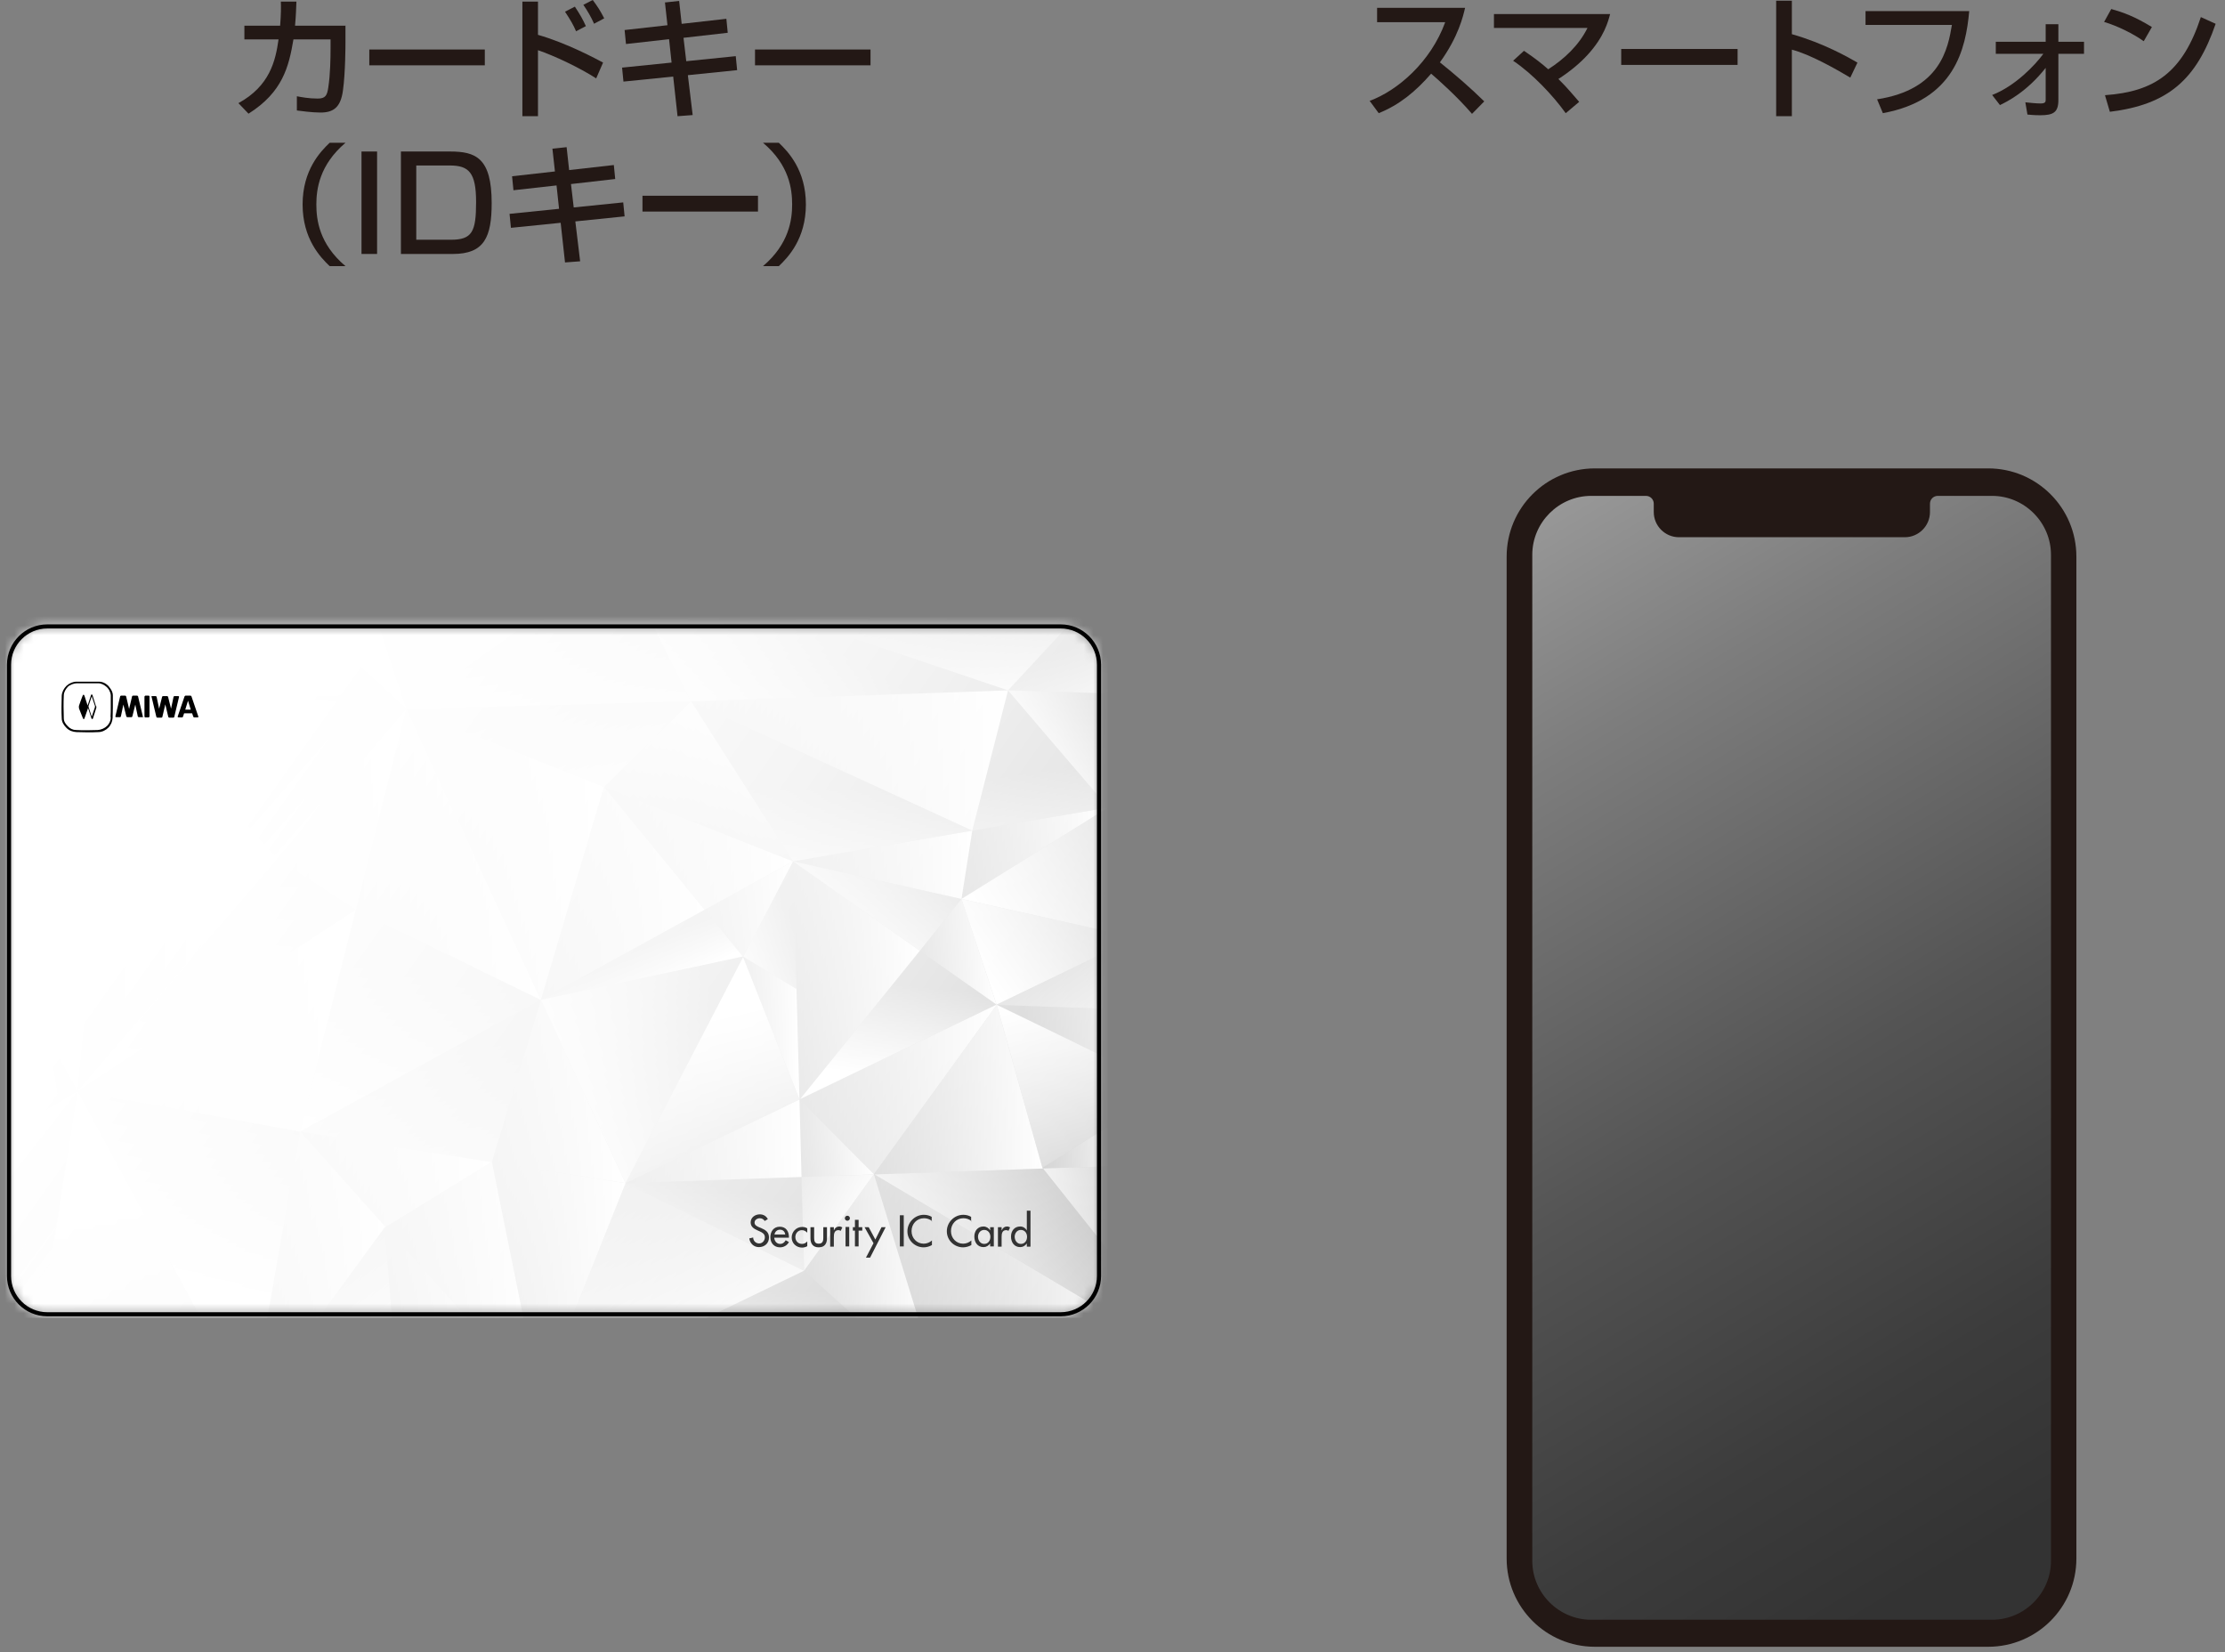 <svg fill="none" height="173" viewBox="0 0 233 173" width="233" xmlns="http://www.w3.org/2000/svg" xmlns:xlink="http://www.w3.org/1999/xlink"><rect x="0" y="0" width="233" height="173" fill="#808080" stroke="none"/><linearGradient id="a" gradientUnits="userSpaceOnUse" x1="143.531" x2="215.575" y1="36.905" y2="157.558"><stop offset="0" stop-color="#b3b3b3"/><stop offset=".33" stop-color="#7d7d7d"/><stop offset=".63" stop-color="#545454"/><stop offset=".86" stop-color="#3c3c3c"/><stop offset="1" stop-color="#333"/></linearGradient><linearGradient id="b"><stop offset="0" stop-color="#fff" stop-opacity="0"/><stop offset="1" stop-color="#fff"/></linearGradient><linearGradient id="c" gradientUnits="userSpaceOnUse" x1="24.032" x2="21.176" xlink:href="#b" y1="86.544" y2="125.136"/><linearGradient id="d" gradientUnits="userSpaceOnUse" x1="8.12" x2="37.256" xlink:href="#b" y1="106.872" y2="106.872"/><linearGradient id="e" gradientUnits="userSpaceOnUse" x1="8.096" x2="29.048" xlink:href="#b" y1="92.808" y2="92.808"/><linearGradient id="f" gradientUnits="userSpaceOnUse" x1="45.224" x2="42.872" xlink:href="#b" y1="102.192" y2="120.408"/><linearGradient id="g" gradientUnits="userSpaceOnUse" x1="37.256" x2="56.624" xlink:href="#b" y1="89.448" y2="89.448"/><linearGradient id="h" gradientUnits="userSpaceOnUse" x1="29.048" x2="42.56" xlink:href="#b" y1="84.744" y2="84.744"/><linearGradient id="i" gradientUnits="userSpaceOnUse" x1="25.76" x2="41.576" xlink:href="#b" y1="73.296" y2="87.12"/><linearGradient id="j" gradientUnits="userSpaceOnUse" x1="57.296" x2="62.312" xlink:href="#b" y1="73.368" y2="87.912"/><linearGradient id="k" gradientUnits="userSpaceOnUse" x1="109.016" x2="117.944" xlink:href="#b" y1="97.608" y2="110.832"/><linearGradient id="l" gradientUnits="userSpaceOnUse" x1="75.728" x2="72.872" xlink:href="#b" y1="124.44" y2="137.448"/><linearGradient id="m" gradientUnits="userSpaceOnUse" x1="76.016" x2="55.832" xlink:href="#b" y1="107.136" y2="116.808"/><linearGradient id="n" gradientUnits="userSpaceOnUse" x1="91.519" x2="109.232" xlink:href="#b" y1="114.096" y2="114.096"/><linearGradient id="o" gradientUnits="userSpaceOnUse" x1="76.28" x2="71.72" xlink:href="#b" y1="126.72" y2="107.088"/><linearGradient id="p" gradientUnits="userSpaceOnUse" x1="65.504" x2="83.936" xlink:href="#b" y1="119.52" y2="119.52"/><linearGradient id="q" gradientUnits="userSpaceOnUse" x1="116.696" x2="110.456" xlink:href="#b" y1="126.24" y2="103.824"/><linearGradient id="r"><stop offset="0" stop-color="#fff"/><stop offset="1" stop-color="#7a7a7a"/></linearGradient><linearGradient id="s" gradientUnits="userSpaceOnUse" x1="56.624" x2="56.648" xlink:href="#r" y1="104.688" y2="104.688"/><linearGradient id="t" gradientUnits="userSpaceOnUse" x1="94.76" x2="87.056" xlink:href="#b" y1="87.528" y2="99.936"/><linearGradient id="u" gradientUnits="userSpaceOnUse" x1="83.264" x2="75.416" xlink:href="#b" y1="96.84" y2="100.512"/><linearGradient id="v" gradientUnits="userSpaceOnUse" x1="66.008" x2="68.024" xlink:href="#b" y1="99.888" y2="104.136"/><linearGradient id="w" gradientUnits="userSpaceOnUse" x1="31.424" x2="51.488" xlink:href="#b" y1="123.48" y2="123.48"/><linearGradient id="x" gradientUnits="userSpaceOnUse" x1="73.784" x2="83.048" xlink:href="#b" y1="95.184" y2="95.184"/><linearGradient id="y" gradientUnits="userSpaceOnUse" x1="72.368" x2="105.56" xlink:href="#b" y1="79.632" y2="79.632"/><linearGradient id="z" gradientUnits="userSpaceOnUse" x1="70.04" x2="82.088" xlink:href="#b" y1="90.264" y2="74.88"/><linearGradient id="A" gradientUnits="userSpaceOnUse" x1="118.28" x2="102.44" xlink:href="#b" y1="90.264" y2="101.28"/><linearGradient id="B" gradientUnits="userSpaceOnUse" x1="108.176" x2="110.216" xlink:href="#b" y1="80.832" y2="94.344"/><linearGradient id="C" gradientUnits="userSpaceOnUse" x1="87.08" x2="87.08" xlink:href="#b" y1="82.512" y2="94.992"/><linearGradient id="D" gradientUnits="userSpaceOnUse" x1="77.816" x2="83.72" xlink:href="#b" y1="107.64" y2="107.64"/><linearGradient id="E" gradientUnits="userSpaceOnUse" x1="104.36" x2="104.384" xlink:href="#r" y1="105.192" y2="105.192"/><linearGradient id="F" gradientUnits="userSpaceOnUse" x1="96.32" x2="104.36" xlink:href="#b" y1="99.648" y2="99.648"/><linearGradient id="G" gradientUnits="userSpaceOnUse" x1="19.88" x2="16.496" xlink:href="#b" y1="116.28" y2="134.664"/><linearGradient id="H" gradientUnits="userSpaceOnUse" x1="-3.328" x2="12.032" xlink:href="#b" y1="66.384" y2="66.384"/><linearGradient id="I" gradientUnits="userSpaceOnUse" x1="27.368" x2="40.376" xlink:href="#b" y1="130.056" y2="130.056"/><linearGradient id="J" gradientUnits="userSpaceOnUse" x1="3.608" x2="12.824" xlink:href="#b" y1="128.544" y2="135.384"/><linearGradient id="K" gradientUnits="userSpaceOnUse" x1="40.28" x2="52.184" xlink:href="#b" y1="135.024" y2="135.024"/><linearGradient id="L" gradientUnits="userSpaceOnUse" x1="-3.328" x2="12.056" xlink:href="#b" y1="92.76" y2="92.76"/><linearGradient id="M" gradientUnits="userSpaceOnUse" x1="7.904" x2="-5.68" xlink:href="#b" y1="105.24" y2="107.4"/><linearGradient id="N" gradientUnits="userSpaceOnUse" x1="2.408" x2="6.632" xlink:href="#b" y1="73.92" y2="83.688"/><linearGradient id="O" gradientUnits="userSpaceOnUse" x1="40.376" x2="55.544" xlink:href="#b" y1="131.64" y2="131.64"/><linearGradient id="P" gradientUnits="userSpaceOnUse" x1="3.896" x2="1.016" xlink:href="#b" y1="135.072" y2="109.368"/><linearGradient id="Q" gradientUnits="userSpaceOnUse" x1="121.664" x2="106.952" xlink:href="#b" y1="126.456" y2="130.92"/><linearGradient id="R" gradientUnits="userSpaceOnUse" x1="51.512" x2="65.504" xlink:href="#b" y1="131.64" y2="131.64"/><linearGradient id="S" gradientUnits="userSpaceOnUse" x1="109.16" x2="119.336" xlink:href="#b" y1="119.136" y2="119.136"/><linearGradient id="T" gradientUnits="userSpaceOnUse" x1="84.2" x2="97.256" xlink:href="#b" y1="132.288" y2="132.288"/><linearGradient id="U" gradientUnits="userSpaceOnUse" x1="62.768" x2="74.792" xlink:href="#b" y1="120.576" y2="144.12"/><linearGradient id="V" gradientUnits="userSpaceOnUse" x1="80.096" x2="80.096" xlink:href="#b" y1="135.12" y2="150.48"/><linearGradient id="W" gradientUnits="userSpaceOnUse" x1="112.808" x2="96.056" xlink:href="#b" y1="124.656" y2="139.656"/><linearGradient id="X" gradientUnits="userSpaceOnUse" x1="95.264" x2="96.776" xlink:href="#b" y1="65.568" y2="75.792"/><linearGradient id="Y" gradientUnits="userSpaceOnUse" x1="85.904" x2="77.456" xlink:href="#b" y1="67.056" y2="81.432"/><linearGradient id="Z" gradientUnits="userSpaceOnUse" x1="56.6" x2="58.112" xlink:href="#b" y1="65.736" y2="79.896"/><linearGradient id="aa" gradientUnits="userSpaceOnUse" x1="115.904" x2="107.96" xlink:href="#b" y1="74.976" y2="80.76"/><linearGradient id="ab" gradientUnits="userSpaceOnUse" x1="38.336" x2="60.536" xlink:href="#b" y1="67.92" y2="67.92"/><linearGradient id="ac" gradientUnits="userSpaceOnUse" x1="112.64" x2="116.672" xlink:href="#b" y1="67.368" y2="76.296"/><linearGradient id="ad" gradientUnits="userSpaceOnUse" x1="31.088" x2="42.56" xlink:href="#b" y1="67.92" y2="67.92"/><linearGradient id="ae" gradientUnits="userSpaceOnUse" x1="11.552" x2="42.56" xlink:href="#b" y1="66.384" y2="66.384"/><linearGradient id="af" gradientUnits="userSpaceOnUse" x1="27.463" x2="26.959" xlink:href="#b" y1="77.184" y2="60.144"/><linearGradient id="ag" gradientUnits="userSpaceOnUse" x1="107.192" x2="123.224" xlink:href="#b" y1="108.768" y2="108.936"/><linearGradient id="ah" gradientUnits="userSpaceOnUse" x1="83.744" x2="104.384" xlink:href="#b" y1="114.072" y2="114.072"/><linearGradient id="ai" gradientUnits="userSpaceOnUse" x1="94.88" x2="93.752" xlink:href="#b" y1="103.104" y2="112.896"/><linearGradient id="aj" gradientUnits="userSpaceOnUse" x1="83.048" x2="96.32" xlink:href="#b" y1="102.672" y2="102.672"/><linearGradient id="ak" gradientUnits="userSpaceOnUse" x1="80.216" x2="89.791" xlink:href="#b" y1="124.152" y2="129"/><linearGradient id="al" gradientUnits="userSpaceOnUse" x1="83.72" x2="91.52" xlink:href="#b" y1="119.184" y2="119.184"/><linearGradient id="am" gradientUnits="userSpaceOnUse" x1="83.048" x2="101.816" xlink:href="#b" y1="90.552" y2="90.552"/><linearGradient id="an" gradientUnits="userSpaceOnUse" x1="123.176" x2="105.2" xlink:href="#b" y1="86.88" y2="99.336"/><linearGradient id="ao" gradientUnits="userSpaceOnUse" x1="100.688" x2="116.048" xlink:href="#b" y1="89.328" y2="89.328"/><linearGradient id="ap" gradientUnits="userSpaceOnUse" x1="42.56" x2="63.272" xlink:href="#b" y1="89.448" y2="89.448"/><linearGradient id="aq" gradientUnits="userSpaceOnUse" x1="43.856" x2="46.208" xlink:href="#b" y1="109.752" y2="133.728"/><linearGradient id="ar" gradientUnits="userSpaceOnUse" x1="56.6" x2="56.648" xlink:href="#r" y1="104.688" y2="104.688"/><linearGradient id="as" gradientUnits="userSpaceOnUse" x1="51.488" x2="51.512" xlink:href="#r" y1="121.68" y2="121.68"/><linearGradient id="at" gradientUnits="userSpaceOnUse" x1="63.248" x2="83.048" xlink:href="#b" y1="88.824" y2="88.824"/><linearGradient id="au" gradientUnits="userSpaceOnUse" x1="51.512" x2="65.504" xlink:href="#b" y1="114.288" y2="114.288"/><linearGradient id="av" gradientUnits="userSpaceOnUse" x1="56.648" x2="73.784" xlink:href="#b" y1="93.528" y2="93.528"/><linearGradient id="aw" gradientUnits="userSpaceOnUse" x1="91.519" x2="119.336" xlink:href="#b" y1="132.288" y2="132.288"/><linearGradient id="ax" gradientUnits="userSpaceOnUse" x1="13.472" x2="13.304" xlink:href="#b" y1="149.664" y2="122.664"/><linearGradient id="ay" gradientUnits="userSpaceOnUse" x1="33.847" x2="42.103" xlink:href="#b" y1="133.008" y2="143.304"/><linearGradient id="az" gradientUnits="userSpaceOnUse" x1="8.864" x2="111.416" y1="66.648" y2="139.56"><stop offset="0" stop-color="#fff"/><stop offset=".19" stop-color="#fff" stop-opacity=".99"/><stop offset=".32" stop-color="#fff" stop-opacity=".95"/><stop offset=".44" stop-color="#fff" stop-opacity=".89"/><stop offset=".55" stop-color="#fff" stop-opacity=".81"/><stop offset=".65" stop-color="#fff" stop-opacity=".69"/><stop offset=".74" stop-color="#fff" stop-opacity=".56"/><stop offset=".83" stop-color="#fff" stop-opacity=".39"/><stop offset=".92" stop-color="#fff" stop-opacity=".21"/><stop offset="1" stop-color="#fff" stop-opacity="0"/></linearGradient><clipPath id="aA"><path d="m0 0h116v138h-116z"/></clipPath><mask id="aB" height="73" maskUnits="userSpaceOnUse" width="116" x="0" y="65"><path d="m4.952 65.592h106.128c2.208 0 4.008 1.8 4.008 4.008v64.008c0 2.208-1.8 4.008-4.008 4.008h-106.128c-2.208 0-4.008-1.8-4.008-4.008v-64.008c0-2.208 1.8-4.008 4.008-4.008z" fill="#fff"/></mask><g fill="#231815"><path d="m143.41 10.568c2.926-1.064 6.409-4.063 7.932-8.247h-7.134v-1.499h9.214c-.193.822-.677 2.999-2.636 5.707 1.596 1.282 3.168 2.636 4.644 4.087l-1.282 1.306c-1.548-1.814-3.652-3.676-4.281-4.208-1.596 1.838-3.313 3.265-5.49 4.135l-.943-1.282z"/><path d="m163.942 11.826c-1.306-1.814-3.434-4.087-5.489-5.466l1.136-1.04c1.185.798 1.911 1.378 2.54 1.935 1.692-1.088 3.216-2.515 4.111-4.329h-9.795v-1.451h12.165c-.194.726-.605 2.37-2.37 4.281-.726.798-1.766 1.693-3.047 2.515 1.015.992 1.692 1.862 2.176 2.394l-1.403 1.185z"/><path d="m181.959 5.127v1.669h-12.188v-1.669z"/><path d="m187.643.072v3.507c3.337.943 5.949 2.443 6.868 2.975l-.75 1.572c-1.548-.919-4.232-2.443-6.118-2.926v6.965h-1.645v-12.092z"/><path d="m206.216 1.161c-.363 3.99-1.548 9.311-9.045 10.689l-.604-1.451c6.65-1.016 7.424-5.345 7.835-7.787h-9.045v-1.451h10.883z"/><path d="m208.635 9.939c2.418-.943 4.498-3.144 5.344-4.305h-4.982v-1.258h5.224v-1.838h1.33v1.838h2.685v1.258h-2.685v4.837c0 1.306-.532 1.596-1.91 1.596-.146 0-.629 0-1.33-.072l-.218-1.282c.484.048 1.112.121 1.596.121s.532-.169.532-.363v-3.362c-2.007 2.539-4.039 3.531-4.788 3.894l-.823-1.064z"/><path d="m224.474 4.305c-1.04-.75-2.732-1.596-4.135-2.007l.75-1.354c1.209.339 2.394.75 4.256 1.886l-.847 1.475zm-4.014 5.659c5.127-.363 8.101-2.346 10.012-8.174l1.548.701c-2.008 5.852-4.982 8.464-11.077 9.214l-.507-1.717z"/><path d="m208.199 49.045h-41.185c-5.103 0-9.239 4.136-9.239 9.238v104.91c0 5.102 4.136 9.238 9.239 9.238h41.185c5.102 0 9.238-4.136 9.238-9.238v-104.91c0-5.102-4.136-9.238-9.238-9.238z"/></g><path d="m208.61 51.923h-5.683c-.46 0-.822.363-.822.822v.871c0 1.451-1.185 2.636-2.636 2.636h-23.652c-1.451 0-2.636-1.185-2.636-2.636v-.871c0-.46-.363-.822-.823-.822h-5.731c-3.386 0-6.167 2.781-6.167 6.167v105.345c0 3.385 2.781 6.167 6.167 6.167h41.983c3.386 0 6.167-2.782 6.167-6.167v-105.345c0-3.386-2.781-6.167-6.167-6.167z" fill="url(#a)"/><g clip-path="url(#aA)"><g fill="#231815"><path d="m36.176 2.664v1.8c0 .192 0 3.144-.264 5.016-.24 1.8-1.032 2.304-2.352 2.304-.912 0-2.064-.168-2.472-.216v-1.488c.528.096 1.248.24 2.184.24.816 0 .984-.336 1.104-1.152.216-1.392.24-3.096.24-4.176v-.864h-3.888c-.48 2.856-1.128 5.52-4.704 7.776l-1.056-1.104c3.288-1.8 3.888-4.44 4.2-6.672h-3.576v-1.44h3.744c.096-1.224.096-1.992.072-2.52h1.632c-.024.696-.048 1.464-.144 2.52h5.304z"/><path d="m50.768 5.184v1.656h-12.096v-1.656z"/><path d="m56.336.168v3.48c3.024.864 6.096 2.52 6.816 2.904l-.72 1.656c-1.752-1.128-4.392-2.376-6.096-2.952v6.912h-1.632v-12zm3.984 3.096c-.264-.624-.552-1.128-1.152-2.04l1.032-.528c.552.84.84 1.344 1.152 2.04l-1.056.552zm1.896-.768c-.288-.672-.744-1.44-1.128-1.992l.984-.504c.528.72.768 1.08 1.2 1.92l-1.08.576z"/><path d="m69.584.264 1.536-.168.264 2.4 4.68-.528.144 1.464-4.632.528.288 2.448 5.184-.528.144 1.464-5.16.528.504 4.176-1.584.12-.456-4.152-5.208.528-.144-1.464 5.184-.528-.264-2.448-4.512.504-.144-1.464 4.488-.504-.264-2.4z"/><path d="m91.16 5.184v1.656h-12.096v-1.656z"/><path d="m36.176 14.952c-2.736 2.328-3.048 4.872-3.048 6.456s.288 4.128 3.048 6.456h-1.656c-.96-.912-2.832-2.856-2.832-6.456s1.872-5.544 2.832-6.456z"/><path d="m39.488 15.864v10.728h-1.632v-10.728z"/><path d="m47.12 15.864c2.688 0 4.368.648 4.368 5.4 0 3.552-.768 5.328-4.056 5.328h-5.448v-10.728zm-3.528 1.464v7.776h3.624c2.232 0 2.64-.84 2.64-3.936s-.744-3.84-2.76-3.84z"/><path d="m57.8 15.576 1.536-.168.264 2.4 4.68-.528.144 1.464-4.632.528.288 2.448 5.184-.528.144 1.464-5.16.528.504 4.176-1.584.12-.456-4.152-5.208.528-.144-1.464 5.184-.528-.264-2.448-4.512.504-.144-1.464 4.488-.504-.264-2.4z"/><path d="m79.376 20.496v1.656h-12.096v-1.656z"/><path d="m79.904 27.864c2.736-2.328 3.048-4.872 3.048-6.456s-.288-4.128-3.048-6.456h1.656c.96.912 2.832 2.856 2.832 6.456s-1.872 5.544-2.832 6.456z"/></g><g mask="url(#aB)"><path d="m120.008 138.624c0 1.632-1.296 2.952-2.88 2.952h-118.248c-1.584 0-2.88-1.344-2.88-2.952v-74.088c0-1.632 1.296-2.952 2.88-2.952h118.248c1.584 0 2.88 1.344 2.88 2.952z" fill="#c7c7c7"/><path d="m37.256 95.256-8.208-5.328-20.712 24.048-.216.288z" fill="url(#c)"/><path d="m8.12 114.264 23.304 4.224 5.832-23.232z" fill="url(#d)"/><path d="m29.024 89.904-16.968-18.624-3.96 43.08 20.952-24.432z" fill="url(#e)"/><path d="m37.256 95.256-5.832 23.232 25.176-13.8z" fill="url(#f)"/><path d="m56.6 104.688.024-.024-14.064-30.432-5.304 21.024z" fill="url(#g)"/><path d="m37.256 95.256 5.304-21.024-13.512 15.696z" fill="url(#h)"/><path d="m29.048 89.928 13.512-15.696-30.528-3.072.024.12 16.968 18.624z" fill="url(#i)"/><path d="m72.368 73.44-29.808.792 20.712 8.16z" fill="url(#j)"/><path d="m104.36 105.192.024.024 14.952.552v-7.344l-.432-.24z" fill="url(#k)"/><path d="m65.504 123.888 18.696 9.168-.264-9.816z" fill="url(#l)"/><path d="m77.792 100.152-21.144 4.536v.024l8.856 19.176 12.312-23.664z" fill="url(#m)"/><path d="m91.519 122.928.072.048 17.64-.624-.072-.072-4.776-17.064z" fill="url(#n)"/><path d="m83.72 115.104-5.904-14.88-12.312 23.664 18.216-8.76z" fill="url(#o)"/><path d="m83.72 115.128-18.216 8.76 18.432-.648z" fill="url(#p)"/><path d="m109.16 122.28 10.176-6.384v-3.456l-14.952-7.224z" fill="url(#q)"/><path d="m56.624 104.664.024.024v-.024z" fill="url(#s)"/><path d="m100.688 94.128-17.64-3.936 13.272 9.36z" fill="url(#t)"/><path d="m83.336 103.512.072-.024-.36-13.296-5.208 9.984z" fill="url(#u)"/><path d="m56.648 104.664v.024l21.144-4.536-4.008-4.896z" fill="url(#v)"/><path d="m40.376 128.472 11.112-6.792-20.064-3.192z" fill="url(#w)"/><path d="m83.048 90.192-9.264 5.064 4.008 4.896.048.024z" fill="url(#x)"/><path d="m101.816 86.976 3.744-14.688-33.192 1.152z" fill="url(#y)"/><path d="m83.049 90.192-10.68-16.752-9.096 8.952z" fill="url(#z)"/><path d="m104.36 105.192 14.544-7.008-18.216-4.056z" fill="url(#A)"/><path d="m116.048 84.552-10.488-12.264-3.744 14.688z" fill="url(#B)"/><path d="m101.816 86.976-29.448-13.536 10.68 16.752z" fill="url(#C)"/><path d="m83.336 103.512-5.496-3.336-.024.048 5.904 14.88-.312-11.616z" fill="url(#D)"/><path d="m104.384 105.216-.024-.024z" fill="url(#E)"/><path d="m100.688 94.128-4.368 5.424 8.04 5.64z" fill="url(#F)"/><path d="m8.12 114.264 14.856 27.336h4.392l4.056-23.112z" fill="url(#G)"/><path d="m11.552 61.584h-14.88v8.04l15.36 1.536z" fill="url(#H)"/><path d="m40.376 128.472-8.952-9.984-4.056 23.112h3.36l9.552-13.08z" fill="url(#I)"/><path d="m-3.328 128.952v11.856l.816.792h6.36l4.272-27.336z" fill="url(#J)"/><path d="m40.28 128.52 1.056 13.08h10.848l-11.808-13.128z" fill="url(#K)"/><path d="m8.12 114.264 3.936-42.984-15.384 14.376v7.32z" fill="url(#L)"/><path d="m-3.328 92.976v28.128l11.448-6.84z" fill="url(#M)"/><path d="m12.032 71.16-15.36-1.536v16.032l15.384-14.376z" fill="url(#N)"/><path d="m51.488 121.68-11.112 6.792 11.808 13.128h3.36l-4.032-19.92z" fill="url(#O)"/><path d="m-3.328 121.104v7.848l11.448-14.688z" fill="url(#P)"/><path d="m119.336 135.048v-13.032l-10.104.336z" fill="url(#Q)"/><path d="m51.512 121.68 4.032 19.92h2.904l7.056-17.712z" fill="url(#R)"/><path d="m109.16 122.28.072.072 10.104-.336v-6.12z" fill="url(#S)"/><path d="m91.496 122.976-7.296 10.08 9.456 8.544h3.6l-5.736-18.624z" fill="url(#T)"/><path d="m65.504 123.888-7.056 17.712h8.088l17.664-8.544z" fill="url(#U)"/><path d="m66.536 141.6h27.12l-9.456-8.544z" fill="url(#V)"/><path d="m91.592 122.976 27.744 16.536v-4.464l-10.104-12.696z" fill="url(#W)"/><path d="m115.496 61.584h-41.64l31.704 10.704z" fill="url(#X)"/><path d="m105.56 72.288-31.704-10.704h-7.464l5.976 11.856z" fill="url(#Y)"/><path d="m72.368 73.44-5.976-11.856h-5.856l-17.976 12.648z" fill="url(#Z)"/><path d="m116.048 84.552 3.288-1.848v-10.008l-13.776-.408z" fill="url(#aa)"/><path d="m60.536 61.584h-22.2l4.224 12.648z" fill="url(#ab)"/><path d="m119.336 72.696v-11.112h-3.84l-9.936 10.704z" fill="url(#ac)"/><path d="m31.088 63.576 11.472 10.656-4.224-12.648h-6.672z" fill="url(#ad)"/><path d="m28.928 61.584h-17.376l.48 9.576h.072l18.984-7.584z" fill="url(#ae)"/><path d="m31.087 63.576-18.984 7.584 30.456 3.072z" fill="url(#af)"/><path d="m119.336 112.44v-6.672l-14.952-.552z" fill="url(#ag)"/><path d="m83.792 115.08-.048.072 7.752 7.776h.024l12.864-17.712-.024-.024z" fill="url(#ah)"/><path d="m104.36 105.192-8.04-5.64-12.528 15.528z" fill="url(#ai)"/><path d="m96.32 99.552-13.272-9.36.36 13.296 12.816-3.936-12.816 3.936.312 11.616v.024l.072-.048z" fill="url(#aj)"/><path d="m84.2 133.056 7.296-10.08-7.56.264z" fill="url(#ak)"/><path d="m91.496 122.928-7.752-7.776-.024-.024.216 8.112 7.56-.264.024-.024z" fill="url(#al)"/><path d="m100.688 94.128 1.128-7.152-18.768 3.216z" fill="url(#am)"/><path d="m100.688 94.128 18.216 4.056-2.856-13.632z" fill="url(#an)"/><path d="m101.816 86.976-1.128 7.152 15.36-9.576z" fill="url(#ao)"/><path d="m56.648 104.664 6.6-22.272h.024l-20.712-8.16 14.064 30.432z" fill="url(#ap)"/><path d="m56.648 104.712v-.024h-.048l-25.176 13.8 20.064 3.192.024-.024z" fill="url(#aq)"/><path d="m56.6 104.688h.048l-.024-.024z" fill="url(#ar)"/><path d="m51.488 121.68h.024v-.024z" fill="url(#as)"/><path d="m83.048 90.192-19.776-7.8h-.024l10.536 12.864z" fill="url(#at)"/><path d="m51.512 121.656v.024l13.992 2.208-8.856-19.176z" fill="url(#au)"/><path d="m63.248 82.392-6.6 22.272 17.136-9.408z" fill="url(#av)"/><path d="m91.519 122.976 5.736 18.624h22.081v-2.088l-27.744-16.536z" fill="url(#aw)"/><path d="m3.848 141.6h19.128l-14.856-27.336z" fill="url(#ax)"/><path d="m30.727 141.6h10.608l-1.056-13.08z" fill="url(#ay)"/><path d="m120.008 138.624c0 1.632-1.296 2.952-2.88 2.952h-118.248c-1.584 0-2.88-1.344-2.88-2.952v-74.088c0-1.632 1.296-2.952 2.88-2.952h118.248c1.584 0 2.88 1.344 2.88 2.952z" fill="url(#az)"/><g fill="#000"><path d="m14.96 75.024-.504-2.112s-.048-.072-.096-.072h-.432s-.096.024-.096.072l-.312 1.32-.312-1.32s-.048-.072-.096-.072h-.432s-.096.024-.096.072l-.504 2.112c0 .048.048.072.096.072h.384s.096-.024.096-.072l.264-1.248.312 1.248s.048.072.096.072h.432s.096-.024.096-.072l.312-1.248.264 1.248s.048.072.096.072h.384s.096-.048.096-.072z"/><path d="m15.872 72.96.504 2.112s.048.072.096.072h.432s.096-.024.096-.072l.312-1.32.312 1.32s.048.072.096.072h.432s.096-.024.096-.072l.504-2.112c0-.048-.048-.072-.096-.072h-.384s-.096.024-.096.072l-.264 1.248-.312-1.248s-.048-.072-.096-.072h-.432s-.096.024-.096.072l-.312 1.248-.264-1.248s-.048-.072-.096-.072h-.384s-.096.048-.096.072z"/><path d="m15.224 72.84h.36s.072.048.072.072v2.112s-.048.096-.096.096h-.36s-.072-.048-.072-.072v-2.112s.048-.096.096-.096z"/><path d="m20.768 75.024-.72-2.112s-.048-.072-.096-.072h-.528s-.072.024-.096.072l-.72 2.112v.024c0 .048.048.072.096.072h.36s.096-.024.096-.072l.12-.36h.84l.12.36s.048.072.096.072h.36s.096-.048.096-.072c0 0 0 0 0-.024m-1.104-.72h-.288l.288-.936.288.936z"/><path d="m11.816 72.816c0-.264-.096-.48-.24-.696-.072-.096-.144-.192-.216-.288-.288-.288-.624-.456-1.032-.456-.144 0-.312 0-.456 0-.24 0-.456 0-.696 0-.384 0-.768 0-1.152 0s-.768.168-1.056.432c-.288.288-.48.648-.504 1.032 0 .384-.024.816-.024 1.2s0 .792.024 1.176c0 .384.216.72.504 1.008s.648.408 1.032.432c.384 0 .768.024 1.152.024s.768 0 1.152-.024c.384 0 .768-.192 1.032-.456.288-.288.432-.648.456-1.032 0-.384.024-.72.024-1.104s0-.816 0-1.2zm-.216 2.304c0 .336-.144.648-.384.888s-.624.408-.984.432c-.384 0-.744.024-1.128.024s-.744 0-1.128-.024c-.336 0-.648-.144-.888-.408-.216-.216-.408-.48-.408-.816 0-.36-.024-.816-.024-1.2s0-.816.024-1.2c0-.336.192-.648.432-.912.192-.192.624-.36.936-.36h1.104.696.432c.336 0 .648.168.912.408.096.096.192.216.24.312.096.192.144.312.168.528v1.2c0 .384 0 .72-.024 1.08z"/><path d="m10.04 73.92-.096-.312-.264-.84s-.024-.048-.072-.048-.048 0-.072.048l-.36 1.104s-.312-.984-.336-1.032c-.048-.096-.072-.096-.096-.096s-.048 0-.096.12c0 0-.096.24-.192.504s-.192.528-.192.552v.192c0 .072.12.336.192.528s.24.6.24.6c0 .024.024.048.072.048s.048 0 .072-.048l.384-1.104.36 1.104s.024.048.072.048.048 0 .072-.048l.36-1.128s0-.048 0-.072 0-.048 0-.072m-.144.072-.336 1.008-.336-1.032s0-.024 0-.048 0-.048 0-.048l.336-1.008.24.72.096.288v.048.048z"/></g><g fill="#333"><path d="m80.096 127.872c-.12-.192-.288-.312-.528-.312-.264 0-.552.168-.552.456 0 .264.24.384.456.48l.24.096c.456.192.816.432.816.984 0 .6-.456 1.008-1.056 1.008-.528 0-.936-.384-1.008-.912l.408-.096c0 .36.288.624.624.624s.6-.288.6-.648-.288-.504-.552-.624l-.216-.096c-.384-.168-.72-.384-.72-.84 0-.528.48-.84.96-.84.36 0 .672.168.84.504l-.336.192z"/><path d="m81.08 129.576c0 .336.24.672.6.672.288 0 .456-.144.6-.384l.336.192c-.192.36-.552.552-.936.552-.624 0-1.008-.456-1.008-1.056s.336-1.104.984-1.104.96.48.96 1.08v.072h-1.536zm1.152-.312c-.048-.312-.24-.504-.552-.504s-.528.216-.576.504z"/><path d="m84.536 129.072c-.168-.168-.336-.264-.576-.264-.384 0-.672.336-.672.72 0 .408.288.72.696.72.216 0 .408-.096.552-.264v.504c-.168.096-.36.144-.552.144-.6 0-1.08-.456-1.08-1.056s.48-1.104 1.104-1.104c.192 0 .384.048.528.144v.504z"/><path d="m85.256 128.496v1.128c0 .336.072.6.48.6s.48-.288.48-.6v-1.128h.384v1.176c0 .552-.264.936-.864.936s-.864-.384-.864-.936v-1.176z"/><path d="m87.344 128.808c.096-.24.288-.384.552-.384.12 0 .216.048.312.096l-.168.36s-.144-.072-.24-.072c-.432 0-.48.384-.48.72v1.008h-.384v-2.04h.384v.336z"/><path d="m89 127.56c0 .144-.12.264-.264.264s-.264-.12-.264-.264.12-.264.264-.264.264.12.264.264zm-.072 2.952h-.384v-2.04h.384z"/><path d="m89.912 130.512h-.384v-1.656h-.216v-.36h.216v-.768h.384v.768h.384v.36h-.384z"/><path d="m90.512 128.496h.456l.696 1.296.648-1.296h.432l-1.632 3.192h-.432l.792-1.512-.936-1.68z"/><path d="m94.64 130.512h-.408v-3.264h.408z"/><path d="m97.616 127.872c-.24-.216-.552-.312-.864-.312-.744 0-1.296.6-1.296 1.344s.552 1.32 1.272 1.32c.312 0 .624-.12.864-.336v.48c-.24.144-.576.24-.864.24-.936 0-1.704-.744-1.704-1.68s.768-1.728 1.728-1.728c.288 0 .576.072.816.216v.48z"/><path d="m101.744 127.872c-.24-.216-.552-.312-.864-.312-.744 0-1.296.6-1.296 1.344s.552 1.32 1.272 1.32c.312 0 .624-.12.864-.336v.48c-.24.144-.576.24-.864.24-.936 0-1.704-.744-1.704-1.68s.768-1.728 1.728-1.728c.288 0 .576.072.816.216v.48z"/><path d="m104.072 130.512h-.384v-.312c-.168.24-.408.384-.696.384-.624 0-.96-.504-.96-1.104s.36-1.056.96-1.056c.288 0 .552.168.696.408v-.336h.384v2.04zm-.36-1.008c0-.384-.24-.72-.648-.72s-.648.36-.648.72.24.744.648.744.648-.336.648-.744z"/><path d="m104.912 128.808c.096-.24.288-.384.552-.384.12 0 .216.048.312.096l-.168.36s-.144-.072-.24-.072c-.432 0-.48.384-.48.72v1.008h-.384v-2.04h.384v.336z"/><path d="m107.528 130.2c-.168.24-.408.384-.696.384-.624 0-.96-.504-.96-1.104s.36-1.056.96-1.056c.312 0 .552.168.696.408v-2.064h.384v3.768h-.384v-.312zm.024-.696c0-.384-.24-.72-.648-.72s-.648.36-.648.72.24.744.648.744.648-.336.648-.744z"/></g></g><path d="m4.952 65.592h106.128c2.208 0 4.008 1.8 4.008 4.008v64.008c0 2.208-1.8 4.008-4.008 4.008h-106.128c-2.208 0-4.008-1.8-4.008-4.008v-64.008c0-2.208 1.8-4.008 4.008-4.008z" stroke="#000" stroke-miterlimit="10" stroke-width=".43"/></g></svg>